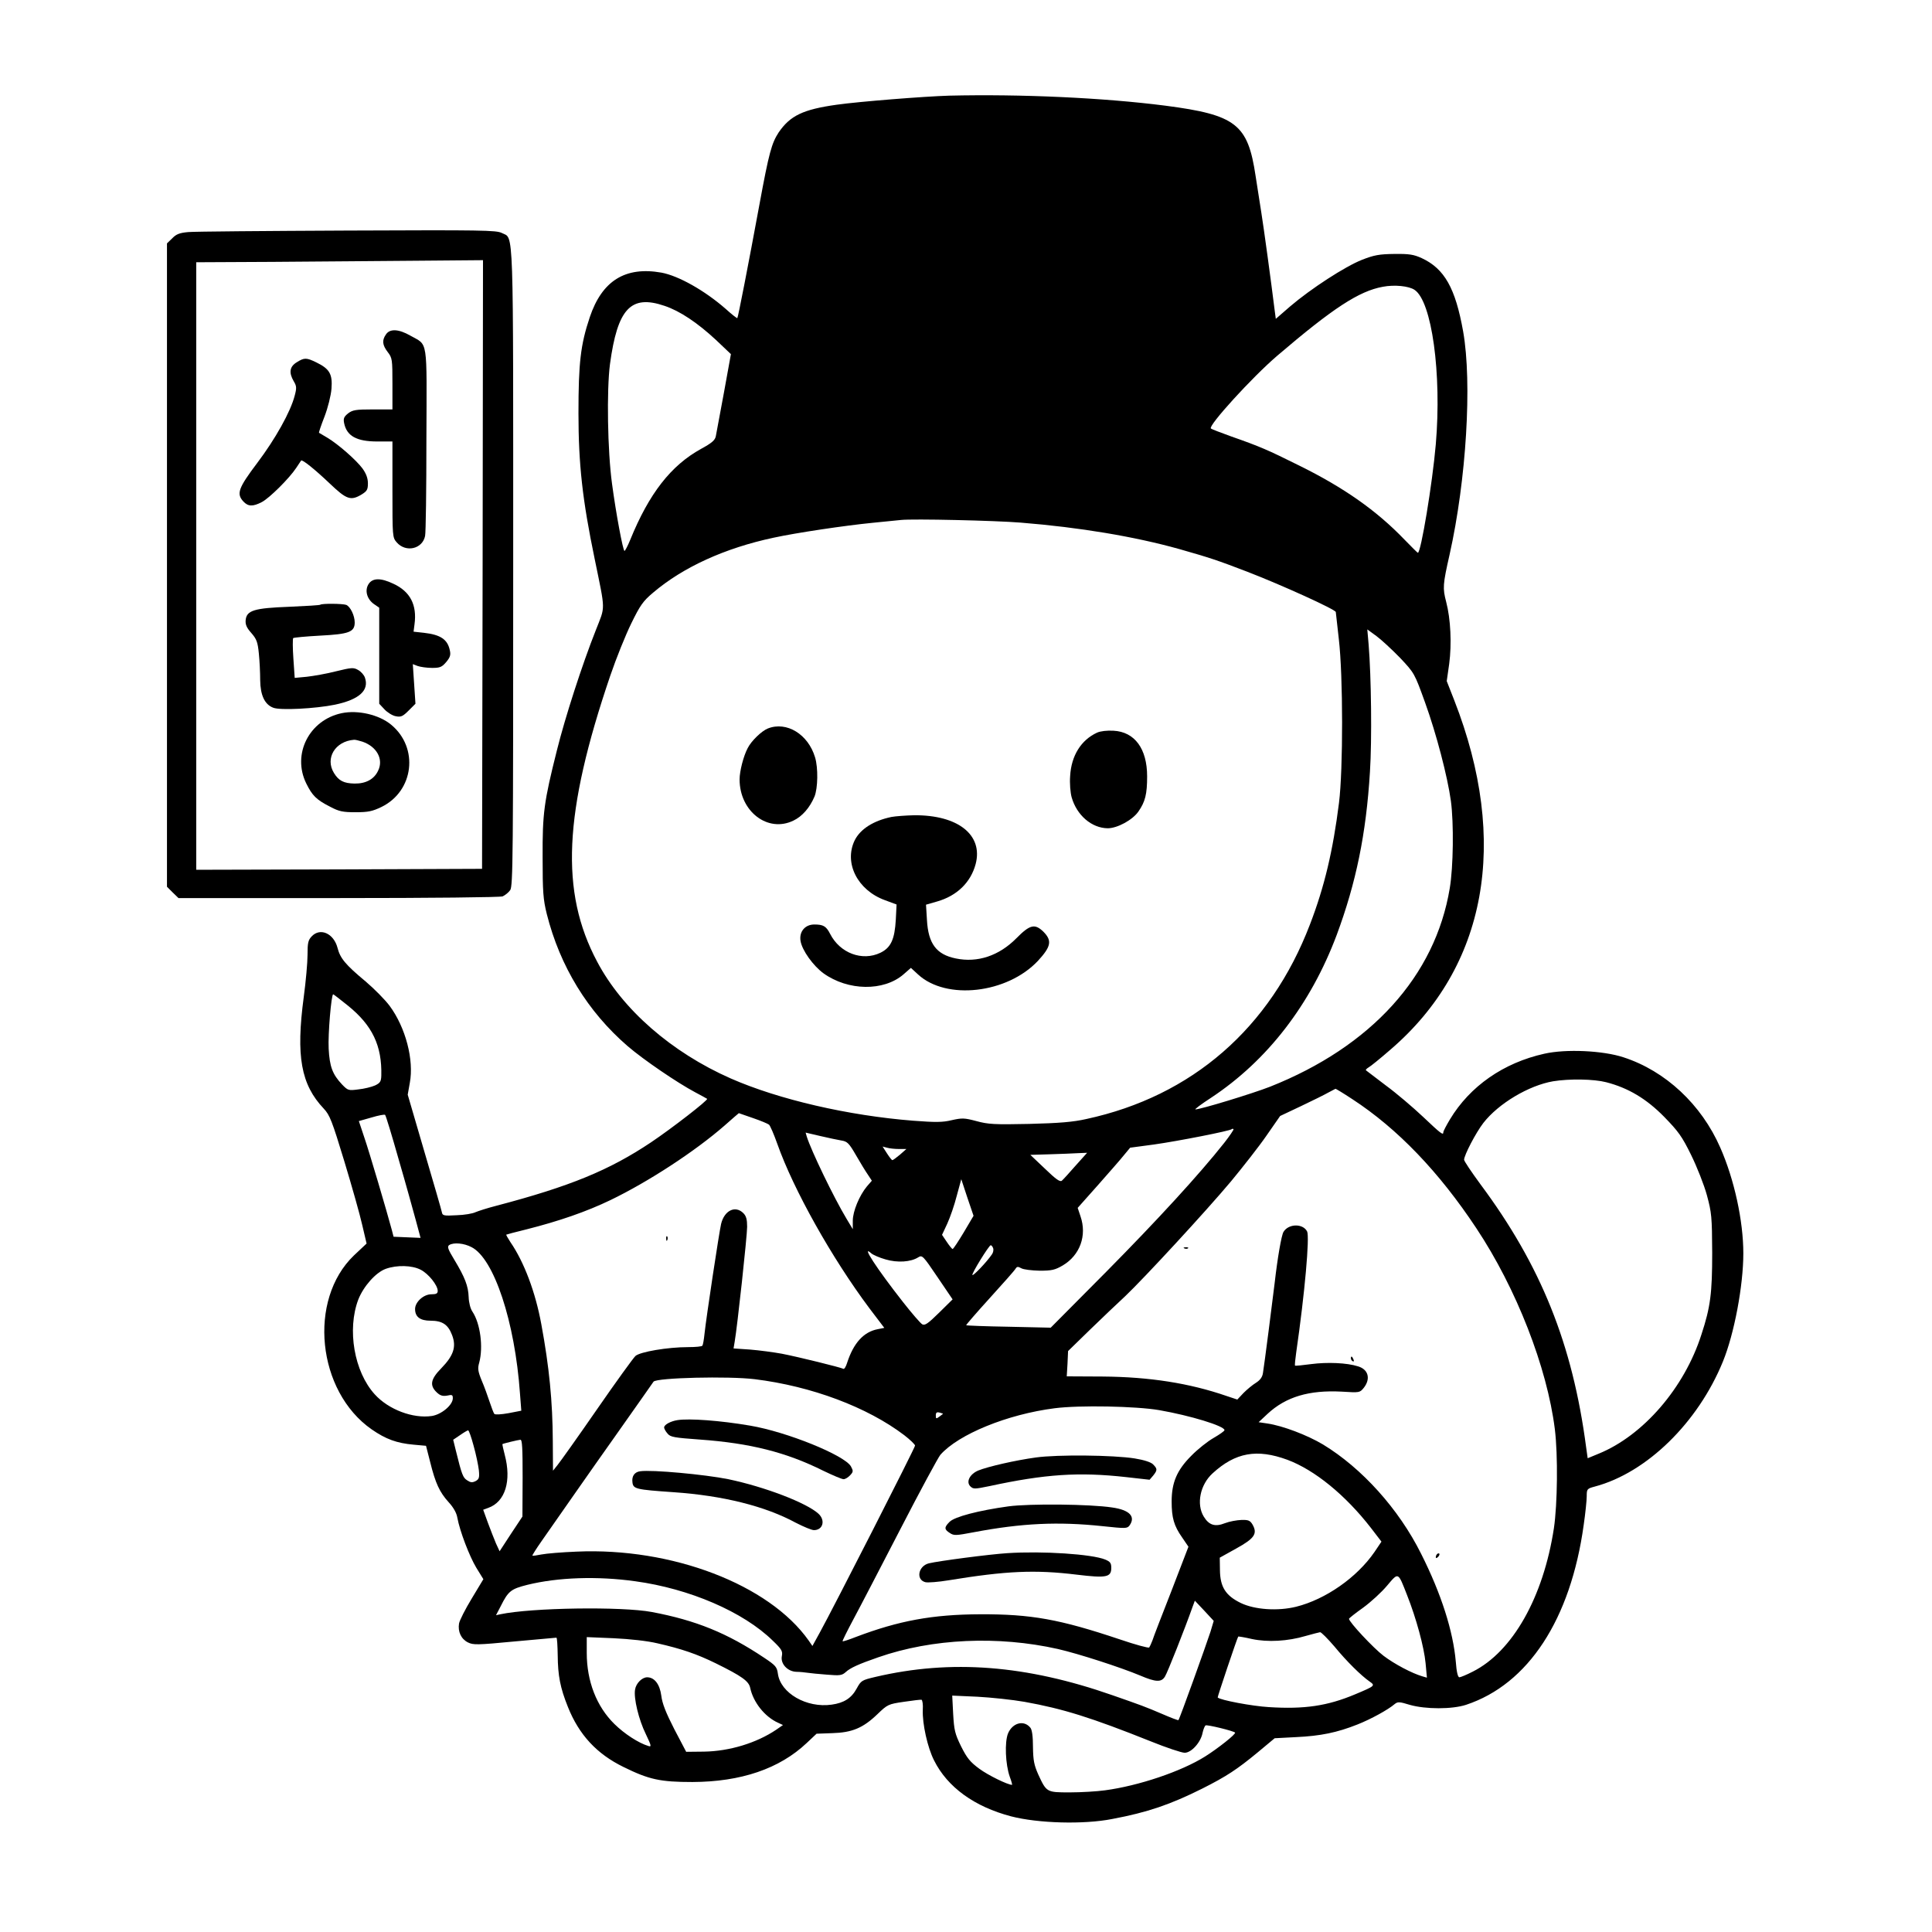 <?xml version="1.0" standalone="no"?>
<!DOCTYPE svg PUBLIC "-//W3C//DTD SVG 20010904//EN"
 "http://www.w3.org/TR/2001/REC-SVG-20010904/DTD/svg10.dtd">
<svg version="1.0" xmlns="http://www.w3.org/2000/svg"
 width="1024pt" height="1024pt" viewBox="0 0 1024 1024"
 preserveAspectRatio="xMidYMid meet">

<g transform="translate(0,1024) scale(0.1,-0.1)"
fill="#000000" stroke="none">
<path d="M5030 9733 c-132 -4 -474 -31 -595 -48 -179 -25 -247 -58 -308 -147
-37 -57 -51 -106 -102 -383 -59 -320 -113 -597 -117 -601 -2 -2 -31 21 -63 50
-110 96 -248 174 -339 191 -192 34 -315 -43 -380 -236 -49 -146 -60 -243 -60
-509 0 -270 21 -460 86 -773 58 -283 57 -246 6 -377 -72 -181 -163 -463 -206
-636 -69 -274 -77 -334 -76 -569 0 -183 3 -222 22 -299 70 -278 217 -518 429
-701 85 -73 263 -194 357 -244 33 -18 62 -33 64 -35 6 -7 -189 -158 -298 -231
-220 -147 -428 -233 -820 -336 -47 -12 -96 -28 -110 -34 -14 -7 -59 -15 -100
-16 -68 -4 -75 -2 -78 16 -2 11 -44 156 -93 322 l-88 301 11 62 c23 122 -22
294 -107 409 -24 32 -81 90 -127 129 -107 89 -135 123 -149 178 -20 77 -92
109 -137 61 -19 -20 -22 -35 -22 -98 0 -41 -9 -141 -20 -223 -42 -314 -15
-464 106 -592 32 -34 44 -65 109 -279 40 -132 83 -284 95 -338 l23 -98 -67
-63 c-245 -235 -196 -720 94 -922 75 -52 133 -73 222 -81 l66 -6 22 -86 c28
-113 50 -160 98 -213 25 -27 42 -57 46 -82 13 -71 64 -205 101 -266 l37 -60
-62 -103 c-34 -56 -64 -115 -67 -132 -7 -43 11 -82 47 -100 28 -14 48 -14 247
5 119 11 219 20 222 20 4 0 6 -42 7 -93 1 -108 13 -172 54 -274 59 -148 153
-249 294 -318 136 -67 195 -80 366 -80 257 1 461 70 606 207 l52 49 83 3 c105
3 163 27 239 100 54 52 58 54 140 66 47 7 89 12 94 11 5 -1 9 -25 7 -54 -3
-72 25 -200 60 -268 71 -142 214 -245 408 -296 143 -37 384 -44 536 -14 187
35 309 77 477 161 129 65 185 102 294 192 l90 75 114 6 c129 6 217 24 325 67
71 28 162 78 197 108 16 13 25 13 80 -4 84 -24 224 -24 298 0 330 109 555 453
624 954 9 62 16 130 16 152 0 38 2 40 43 51 275 73 547 339 679 663 60 147
108 402 108 573 0 172 -48 392 -122 560 -100 229 -291 407 -513 479 -109 36
-306 45 -420 19 -216 -48 -394 -172 -500 -348 -19 -32 -35 -62 -35 -68 0 -18
-13 -8 -108 82 -53 50 -141 125 -197 166 -55 42 -102 78 -105 80 -3 2 3 9 13
15 10 5 63 48 117 95 510 438 631 1101 338 1851 l-40 102 13 91 c14 105 8 238
-16 329 -19 73 -18 91 18 250 89 397 120 911 72 1183 -41 230 -99 333 -220
389 -42 19 -66 23 -145 22 -80 -1 -107 -6 -171 -31 -89 -35 -271 -153 -381
-247 l-76 -66 -7 53 c-17 138 -57 432 -70 512 -8 50 -21 136 -30 192 -41 275
-103 324 -479 373 -328 42 -764 62 -1146 53z m2467 -1029 c92 -60 145 -444
113 -819 -18 -209 -79 -575 -95 -575 -2 0 -34 32 -72 71 -146 152 -319 274
-556 391 -169 84 -208 101 -362 155 -55 20 -103 38 -107 42 -16 14 218 271
351 385 296 253 434 343 560 366 62 12 138 4 168 -16z m-3975 -85 c81 -27 174
-89 273 -181 l79 -75 -37 -204 c-21 -112 -40 -216 -43 -231 -4 -21 -21 -36
-78 -67 -160 -88 -276 -237 -376 -483 -13 -32 -27 -58 -30 -58 -8 0 -45 198
-66 355 -24 174 -29 497 -11 635 40 294 110 370 289 309z m1888 -1149 c312
-25 604 -74 840 -140 165 -47 201 -59 360 -120 184 -71 470 -201 470 -214 0
-2 7 -66 16 -143 23 -195 23 -691 1 -868 -32 -254 -77 -445 -154 -645 -210
-549 -625 -910 -1185 -1031 -70 -16 -145 -22 -303 -26 -185 -4 -218 -2 -280
15 -64 17 -76 17 -130 5 -49 -12 -86 -12 -205 -3 -343 27 -712 112 -967 224
-313 138 -574 365 -708 619 -197 370 -178 789 70 1517 31 91 81 215 111 276
47 96 62 118 117 164 158 134 379 235 637 290 119 26 381 65 525 79 61 6 128
13 150 15 65 7 500 -3 635 -14z m2010 -716 c77 -82 77 -82 133 -237 60 -166
119 -392 137 -522 16 -119 13 -351 -6 -463 -77 -465 -416 -839 -953 -1052 -92
-36 -367 -120 -395 -120 -6 0 31 28 82 61 300 198 529 496 667 864 102 275
156 534 176 864 11 169 7 504 -7 675 l-7 80 48 -35 c26 -19 82 -71 125 -115z
m-5576 -1844 c130 -105 181 -213 177 -371 -1 -31 -6 -39 -33 -52 -18 -8 -58
-18 -88 -21 -53 -7 -56 -6 -87 26 -51 54 -66 95 -71 190 -4 77 14 288 24 288
2 0 37 -27 78 -60z m6669 -406 c117 -30 214 -88 308 -184 74 -76 94 -103 142
-201 31 -63 69 -159 84 -214 25 -93 27 -114 28 -305 0 -214 -9 -287 -57 -433
-90 -283 -309 -536 -545 -632 l-58 -24 -8 57 c-72 548 -240 965 -561 1396 -47
64 -86 122 -86 129 0 24 62 143 102 195 80 103 241 199 370 221 87 14 215 12
281 -5z m-1345 -90 c239 -156 459 -385 657 -684 212 -319 375 -737 416 -1065
17 -138 14 -397 -5 -525 -56 -366 -219 -654 -430 -760 -33 -17 -65 -30 -71
-30 -8 0 -15 28 -19 83 -14 161 -77 360 -184 572 -118 237 -314 454 -520 579
-84 50 -213 99 -294 111 l-47 7 47 44 c98 91 221 127 393 118 96 -6 96 -6 118
21 37 48 23 97 -31 113 -59 19 -164 23 -248 12 -45 -6 -84 -10 -86 -8 -2 2 1
33 6 68 46 317 72 615 58 643 -22 43 -98 42 -125 -2 -11 -17 -32 -139 -47
-271 -9 -77 -56 -443 -62 -477 -3 -22 -15 -38 -37 -52 -18 -11 -47 -35 -66
-54 l-33 -35 -57 19 c-197 68 -408 101 -656 103 l-191 1 4 67 3 67 117 114
c64 62 148 142 186 177 99 94 427 449 561 609 62 75 147 183 187 241 l73 105
110 52 c61 29 126 61 145 72 19 10 37 19 38 20 2 1 43 -24 90 -55z m-5055
-319 c37 -126 77 -272 91 -323 l25 -93 -72 3 -71 3 -9 35 c-26 97 -120 416
-146 491 l-29 87 67 19 c36 11 69 17 72 14 4 -3 36 -109 72 -236z m1878 219
c41 -14 79 -30 85 -35 6 -5 26 -51 44 -102 86 -243 289 -605 488 -871 l79
-104 -35 -7 c-74 -14 -128 -73 -162 -178 -6 -20 -15 -35 -20 -32 -12 7 -238
63 -326 80 -44 8 -119 18 -168 22 l-88 6 6 36 c14 80 66 560 66 609 0 39 -5
57 -20 72 -43 43 -101 14 -118 -57 -10 -42 -79 -497 -88 -583 -3 -30 -8 -58
-11 -62 -2 -5 -37 -8 -76 -8 -108 0 -255 -25 -279 -47 -11 -10 -103 -137 -204
-283 -101 -146 -195 -278 -209 -295 l-24 -30 -1 155 c-1 213 -19 395 -61 622
-31 169 -91 329 -164 435 -13 20 -23 38 -22 39 1 1 49 14 107 28 174 44 318
94 445 155 201 97 448 258 605 395 41 36 75 66 76 66 0 0 34 -12 75 -26z
m2498 -131 c-132 -167 -355 -410 -626 -684 l-294 -296 -222 5 c-122 2 -224 6
-226 8 -2 1 55 67 125 144 71 78 133 148 137 156 7 11 12 12 30 2 12 -7 56
-12 97 -13 65 0 82 4 123 28 91 54 129 158 94 260 l-15 45 105 118 c58 66 121
137 139 160 l34 41 127 17 c128 18 402 72 411 81 3 3 7 3 10 0 2 -2 -20 -35
-49 -72z m-2029 12 c31 -5 40 -14 77 -78 23 -40 51 -86 63 -103 l21 -32 -26
-30 c-40 -48 -75 -132 -75 -182 l0 -45 -33 55 c-68 113 -188 362 -211 436 l-6
21 77 -18 c43 -10 94 -21 113 -24z m305 -45 l39 0 -34 -30 c-19 -16 -37 -29
-40 -29 -3 -1 -16 16 -29 36 l-23 36 23 -6 c13 -4 42 -7 64 -7z m936 -88 c-33
-38 -66 -74 -73 -80 -10 -8 -32 8 -90 64 l-77 73 102 3 c56 2 124 4 151 6 l48
2 -61 -68z m-593 -354 c-29 -48 -55 -88 -59 -88 -3 0 -17 17 -31 38 l-25 37
28 60 c15 33 38 99 50 147 l24 88 32 -97 33 -97 -52 -88z m-2609 -78 c119 -60
230 -394 257 -776 l7 -91 -67 -13 c-39 -7 -71 -9 -76 -4 -4 5 -15 34 -25 64
-10 30 -28 81 -42 113 -20 49 -22 64 -13 95 22 82 6 207 -36 270 -11 16 -19
48 -20 77 -2 59 -20 105 -76 198 -34 56 -39 70 -27 78 24 15 78 10 118 -11z
m2765 -6 c3 -9 0 -24 -7 -33 -28 -41 -98 -114 -103 -109 -6 6 88 158 97 158 4
0 10 -7 13 -16z m-571 -59 c64 -19 135 -14 174 11 21 13 25 9 102 -105 l80
-118 -72 -71 c-58 -57 -75 -69 -89 -61 -9 5 -55 58 -102 118 -139 177 -225
309 -168 258 9 -8 43 -23 75 -32z m-2463 -55 c41 -21 90 -82 90 -112 0 -14 -8
-18 -34 -18 -41 0 -86 -41 -86 -78 0 -42 27 -62 82 -62 62 0 93 -20 114 -76
24 -62 8 -109 -57 -176 -57 -58 -63 -91 -24 -128 18 -17 31 -21 55 -17 26 6
30 4 30 -14 0 -36 -60 -86 -111 -94 -100 -15 -230 34 -303 115 -109 120 -147
343 -87 502 28 71 93 144 146 163 59 21 139 19 185 -5z m1770 -580 c301 -37
597 -148 793 -297 31 -24 57 -49 57 -55 0 -11 -429 -853 -506 -993 l-38 -69
-20 29 c-210 297 -725 494 -1231 471 -77 -3 -160 -10 -185 -15 -25 -5 -46 -8
-48 -6 -2 1 20 36 48 76 29 41 107 153 174 249 67 96 162 231 211 300 49 69
115 163 148 210 33 47 60 86 61 87 18 21 397 30 536 13z m2144 -164 c166 -29
346 -84 346 -106 0 -5 -26 -23 -57 -41 -32 -18 -86 -61 -119 -95 -76 -76 -104
-142 -104 -242 0 -86 12 -129 55 -190 l34 -50 -90 -234 c-50 -128 -96 -246
-101 -263 -6 -16 -14 -33 -17 -37 -4 -4 -74 15 -156 43 -319 107 -470 134
-740 133 -253 -1 -431 -34 -658 -120 -38 -15 -69 -25 -71 -23 -2 2 24 54 56
114 33 61 145 277 250 480 105 204 201 381 212 394 96 109 355 215 606 247
132 17 431 11 554 -10z m-1146 -20 c-2 -1 -11 -8 -20 -15 -16 -12 -18 -11 -18
7 0 15 5 19 20 15 12 -3 19 -6 18 -7z m-2488 -168 c13 -46 25 -104 28 -130 4
-40 1 -48 -17 -58 -18 -9 -27 -8 -45 4 -22 14 -28 28 -60 158 l-14 57 37 25
c20 14 39 25 42 25 4 1 17 -36 29 -81z m260 -172 l-1 -204 -61 -92 -60 -92
-19 41 c-10 23 -29 73 -43 110 l-25 69 27 10 c90 32 124 143 87 282 -8 30 -13
55 -12 56 4 3 82 22 95 23 10 1 12 -44 12 -203z m4053 97 c145 -54 308 -187
443 -361 l56 -73 -37 -55 c-93 -135 -259 -251 -415 -290 -97 -24 -220 -16
-294 20 -80 39 -109 85 -110 174 l-1 66 88 49 c96 53 113 78 86 126 -13 22
-22 26 -59 25 -25 -1 -64 -8 -87 -17 -53 -21 -85 -11 -113 35 -40 66 -19 169
47 229 121 111 235 131 396 72z m635 -718 c48 -121 90 -275 98 -361 l7 -76
-24 7 c-55 16 -148 65 -206 109 -53 40 -183 179 -183 196 0 3 34 30 75 59 41
30 98 82 127 117 61 72 57 74 106 -51z m-4091 74 c287 -39 573 -162 729 -315
48 -46 53 -56 48 -82 -8 -41 31 -82 78 -83 18 0 44 -3 58 -5 14 -2 60 -7 103
-10 69 -6 80 -4 100 14 24 22 68 42 172 78 287 100 635 115 952 44 109 -25
332 -97 437 -141 82 -35 111 -36 130 -6 13 19 108 260 146 368 l13 35 50 -53
50 -54 -17 -57 c-22 -68 -164 -464 -170 -469 -2 -2 -41 13 -87 33 -89 38 -108
45 -263 99 -457 160 -855 191 -1256 97 -72 -17 -76 -19 -99 -61 -28 -52 -68
-77 -133 -86 -133 -19 -271 61 -285 164 -5 36 -12 44 -72 84 -197 132 -363
199 -596 243 -160 30 -638 23 -803 -12 l-23 -5 25 48 c40 80 54 91 141 113
163 40 371 47 572 19z m3706 -346 c65 -79 141 -154 187 -186 30 -21 28 -23
-77 -67 -147 -62 -270 -80 -458 -68 -87 5 -258 37 -271 51 -2 2 104 318 109
323 1 1 34 -4 72 -13 84 -18 191 -12 285 16 36 10 70 19 77 20 6 0 40 -34 76
-76z m-3588 17 c127 -29 207 -56 309 -106 138 -68 174 -94 182 -129 16 -77 77
-154 148 -186 l26 -12 -36 -25 c-104 -70 -247 -114 -383 -116 l-94 -1 -63 120
c-45 88 -64 136 -69 178 -8 60 -36 97 -75 97 -27 0 -59 -32 -64 -65 -8 -45 19
-159 57 -236 30 -63 31 -69 13 -63 -52 16 -126 64 -179 116 -95 93 -147 227
-147 377 l0 84 143 -6 c85 -4 178 -14 232 -27z m1945 -310 c206 -37 355 -84
668 -209 84 -34 165 -61 181 -61 36 0 86 56 95 106 4 18 11 36 16 39 8 5 147
-29 156 -38 7 -7 -92 -85 -159 -127 -126 -79 -351 -155 -530 -179 -43 -6 -127
-11 -186 -11 -124 0 -124 0 -168 95 -22 50 -27 74 -28 146 0 56 -5 92 -14 102
-34 42 -94 26 -118 -30 -19 -46 -14 -165 9 -230 9 -24 14 -43 12 -43 -23 0
-127 51 -173 85 -49 36 -66 57 -97 119 -33 67 -37 86 -42 172 l-5 97 134 -6
c74 -4 186 -16 249 -27z"/>
<path d="M4070 6379 c-33 -13 -88 -66 -107 -104 -22 -41 -43 -122 -43 -166 0
-170 150 -285 286 -218 46 22 86 68 111 127 18 44 20 152 3 208 -37 123 -151
192 -250 153z"/>
<path d="M5815 6357 c-85 -39 -137 -122 -143 -230 -3 -38 1 -88 8 -113 27 -95
106 -163 191 -164 51 0 132 44 163 89 36 52 46 92 46 186 0 147 -66 236 -178
242 -34 2 -69 -2 -87 -10z"/>
<path d="M4725 5910 c-96 -20 -165 -64 -195 -124 -58 -120 15 -264 160 -317
l62 -23 -4 -80 c-6 -105 -26 -149 -82 -176 -96 -46 -214 -2 -266 100 -21 41
-36 50 -84 50 -49 0 -81 -38 -73 -87 8 -50 67 -132 122 -172 130 -93 318 -96
423 -6 l40 35 38 -35 c150 -138 472 -101 635 72 70 76 76 107 30 154 -46 45
-72 39 -144 -34 -92 -93 -206 -131 -321 -107 -103 21 -146 78 -153 204 l-5 81
59 17 c105 30 178 101 204 198 41 155 -94 261 -326 259 -44 -1 -98 -5 -120 -9z"/>
<path d="M6278 3623 c7 -3 16 -2 19 1 4 3 -2 6 -13 5 -11 0 -14 -3 -6 -6z"/>
<path d="M7160 3041 c0 -6 4 -13 10 -16 6 -3 7 1 4 9 -7 18 -14 21 -14 7z"/>
<path d="M7617 2003 c-4 -3 -7 -11 -7 -17 0 -6 5 -5 12 2 6 6 9 14 7 17 -3 3
-9 2 -12 -2z"/>
<path d="M3531 3674 c0 -11 3 -14 6 -6 3 7 2 16 -1 19 -3 4 -6 -2 -5 -13z"/>
<path d="M3590 2713 c-36 -6 -70 -24 -70 -39 0 -6 8 -21 18 -32 15 -19 35 -22
172 -32 265 -19 457 -67 655 -166 50 -24 97 -44 106 -44 9 0 24 9 35 21 17 18
17 23 4 47 -34 59 -339 183 -535 216 -158 27 -322 39 -385 29z"/>
<path d="M3393 2442 c-30 -4 -45 -26 -41 -58 4 -36 17 -39 218 -53 262 -18
486 -74 648 -162 41 -21 84 -39 96 -39 48 0 62 52 24 87 -64 58 -283 142 -478
183 -124 25 -405 51 -467 42z"/>
<path d="M5490 2515 c-109 -15 -253 -48 -305 -69 -45 -19 -66 -60 -42 -84 16
-15 22 -15 100 1 296 64 475 76 726 48 l124 -14 19 22 c23 29 23 36 -1 60 -11
11 -47 23 -97 31 -113 18 -410 21 -524 5z"/>
<path d="M5345 2256 c-159 -22 -285 -55 -312 -82 -29 -29 -29 -40 1 -59 22
-15 33 -14 128 4 254 48 447 57 682 32 123 -13 130 -13 143 4 33 47 0 82 -92
95 -117 18 -437 21 -550 6z"/>
<path d="M5340 2008 c-95 -6 -362 -41 -417 -54 -56 -14 -70 -87 -18 -100 13
-3 68 1 122 10 306 50 458 57 680 30 157 -19 183 -14 183 36 0 26 -6 33 -32
44 -71 29 -331 46 -518 34z"/>
<path d="M998 9010 c-46 -4 -64 -11 -85 -33 l-28 -27 0 -1705 0 -1705 30 -30
31 -30 847 0 c495 0 856 4 871 9 13 6 31 20 40 33 15 20 16 179 16 1711 0
1853 4 1739 -60 1772 -29 15 -105 16 -818 13 -433 -2 -813 -5 -844 -8z m1560
-1762 l-3 -1613 -758 -3 -757 -2 0 1610 0 1610 403 2 c221 2 563 4 760 6 l357
3 -2 -1613z"/>
<path d="M2046 8468 c-22 -31 -20 -56 9 -94 24 -31 25 -39 25 -168 l0 -136
-104 0 c-91 0 -107 -3 -131 -21 -22 -18 -26 -27 -21 -52 14 -68 66 -97 176
-97 l80 0 0 -254 c0 -250 0 -255 23 -281 48 -55 136 -35 150 34 4 16 7 246 7
511 2 546 10 497 -85 551 -61 35 -108 38 -129 7z"/>
<path d="M1573 8320 c-38 -23 -43 -55 -16 -101 15 -25 16 -35 5 -76 -22 -86
-103 -230 -198 -356 -101 -134 -112 -164 -74 -205 25 -27 50 -28 98 -3 40 21
145 125 182 181 13 19 25 37 26 39 6 7 72 -46 151 -121 90 -86 112 -94 171
-58 27 17 32 25 32 58 0 27 -9 51 -28 78 -33 45 -130 130 -187 164 -22 13 -42
25 -44 26 -2 2 11 40 29 86 18 47 34 111 37 148 6 77 -10 105 -80 139 -53 26
-64 26 -104 1z"/>
<path d="M1954 7145 c-22 -33 -10 -79 27 -106 l29 -20 0 -255 0 -254 28 -30
c15 -16 42 -33 59 -36 28 -6 38 -1 69 30 l36 36 -7 105 -7 105 26 -10 c15 -5
49 -10 76 -10 42 0 52 4 75 31 21 25 25 38 19 63 -12 57 -49 82 -137 92 l-55
6 5 39 c14 103 -23 174 -112 215 -67 32 -110 31 -131 -1z"/>
<path d="M1698 7035 c-2 -3 -76 -7 -164 -11 -187 -7 -227 -19 -232 -71 -2 -23
5 -40 30 -68 28 -32 34 -48 40 -109 4 -39 7 -102 7 -141 1 -80 24 -129 69
-146 36 -15 225 -5 327 16 129 27 183 76 159 144 -5 14 -21 32 -36 40 -24 14
-35 13 -117 -7 -50 -13 -120 -25 -155 -29 l-64 -6 -7 102 c-4 56 -4 105 -1
109 4 3 68 9 142 13 154 8 184 19 184 70 0 36 -23 84 -45 93 -19 7 -129 8
-137 1z"/>
<path d="M1811 6460 c-172 -36 -264 -217 -188 -372 32 -65 54 -87 127 -124 47
-25 67 -29 135 -29 67 0 89 5 137 28 172 84 199 314 51 436 -64 53 -176 79
-262 61z m110 -151 c76 -26 113 -93 83 -154 -21 -45 -65 -69 -125 -68 -57 1
-84 15 -109 56 -48 78 6 168 106 176 6 1 26 -4 45 -10z"/>
</g>
</svg>
